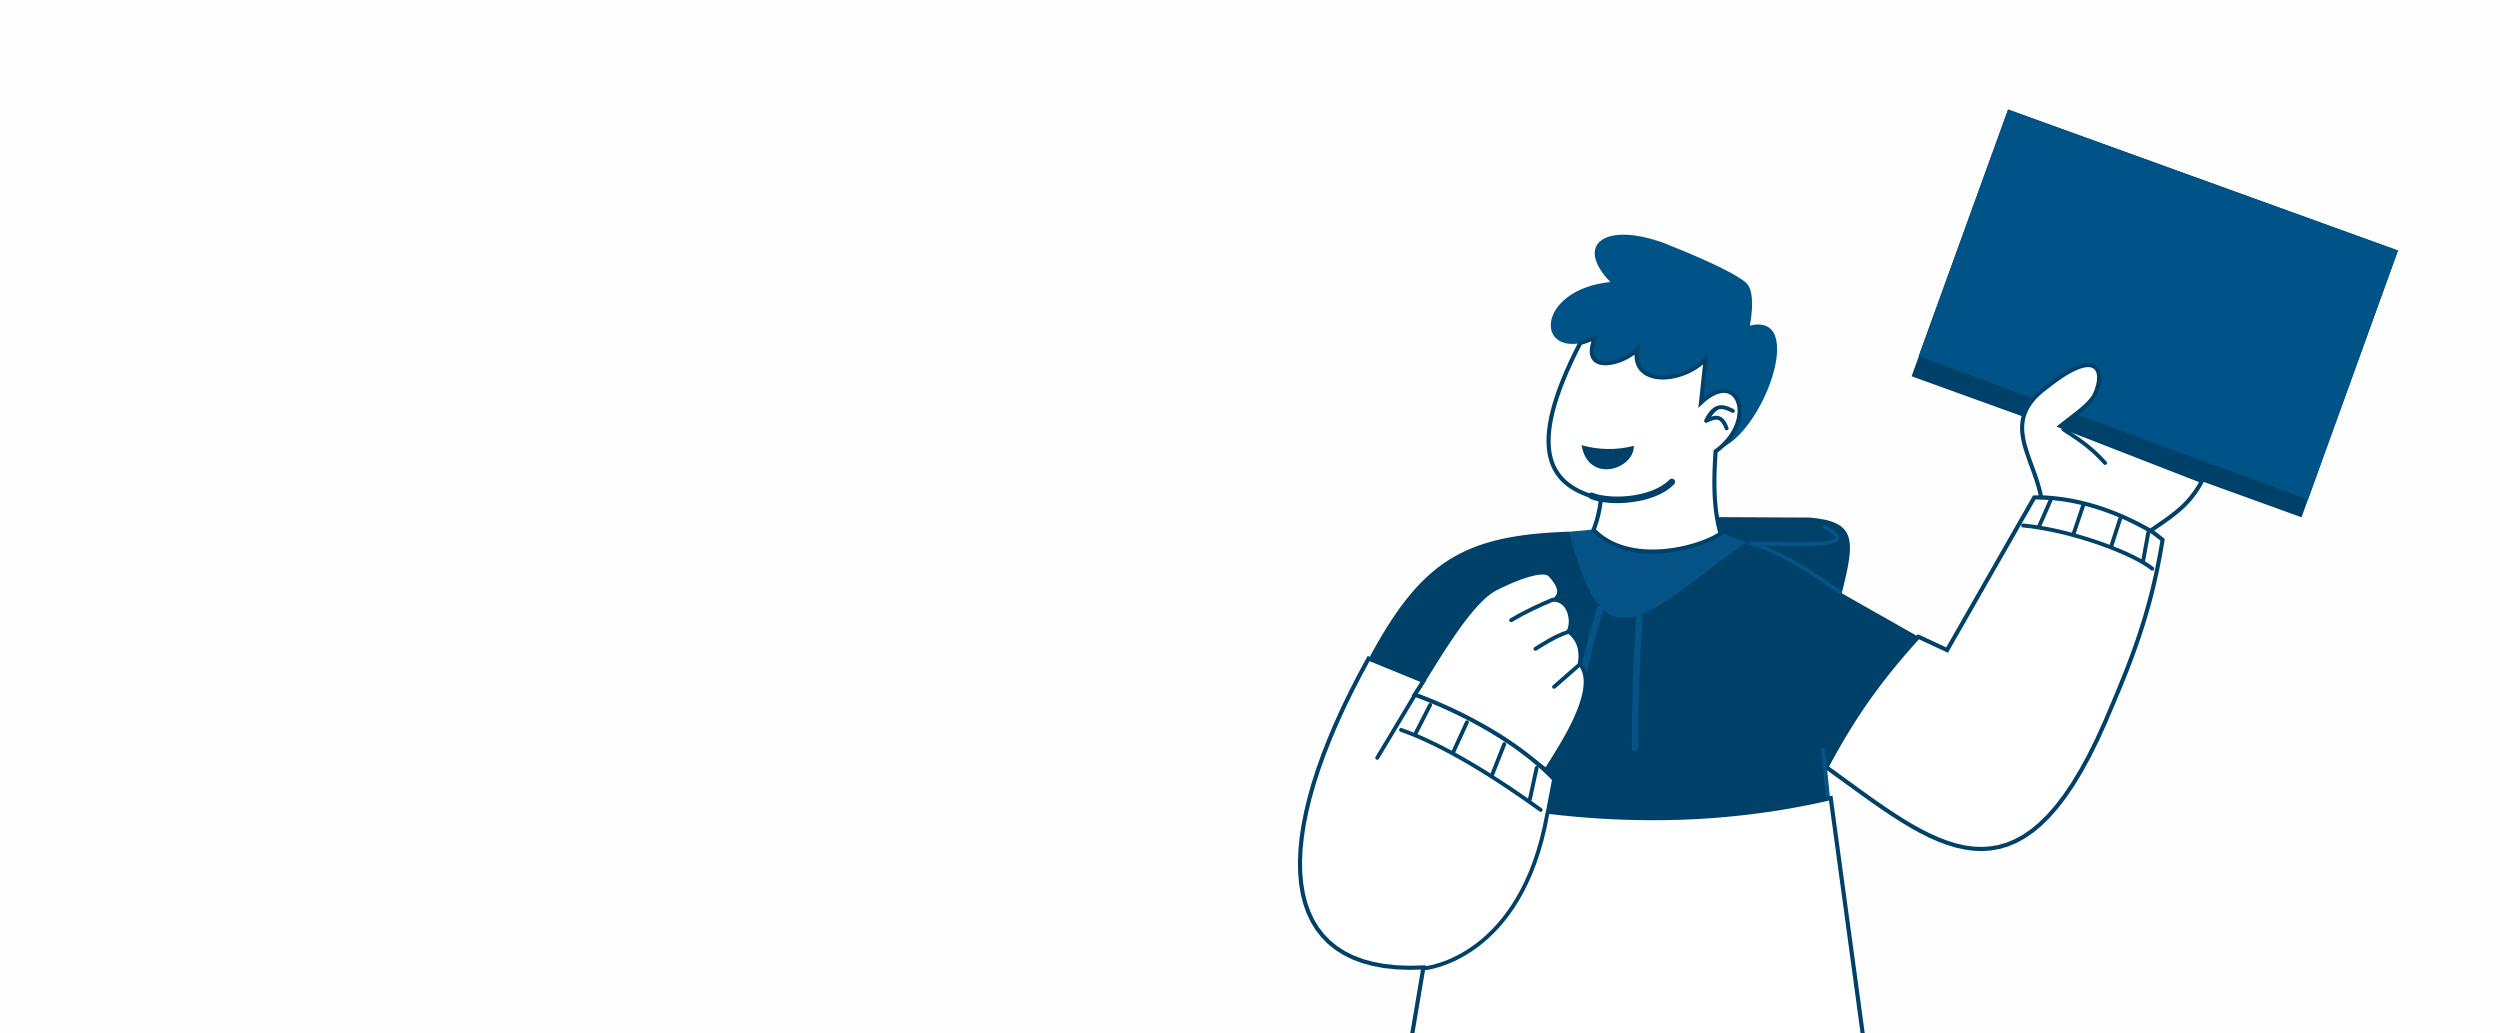 <?xml version="1.0" encoding="UTF-8"?> <svg xmlns="http://www.w3.org/2000/svg" xmlns:xlink="http://www.w3.org/1999/xlink" xmlns:xodm="http://www.corel.com/coreldraw/odm/2003" xml:space="preserve" width="51.223mm" height="21.167mm" version="1.1" style="shape-rendering:geometricPrecision; text-rendering:geometricPrecision; image-rendering:optimizeQuality; fill-rule:evenodd; clip-rule:evenodd" viewBox="0 0 5122.32 2116.66" data-guides="{&quot;vertical&quot;:[],&quot;horizontal&quot;:[]}"> <defs> <style type="text/css"> .fil8 {fill:none} .fil0 {fill:#FEFEFE} .fil5 {fill:#065387} .fil7 {fill:#004169} .fil6 {fill:white} .fil3 {fill:#065387;fill-rule:nonzero} .fil1 {fill:#004169;fill-rule:nonzero} .fil4 {fill:#005387;fill-rule:nonzero} .fil2 {fill:white;fill-rule:nonzero} </style> <clipPath id="id0"> <path d="M-0.01 -0.01l5122.34 0 0 2116.68 -5122.34 0 0 -2116.68z"></path> </clipPath> </defs> <g id="Слой_x0020_1">  <polygon class="fil0" points="-0.01,-0.01 5122.33,-0.01 5122.33,2116.67 -0.01,2116.67 "></polygon> <g style="clip-path:url(#id0)"> <g id="_2114212368000"> <g> <path id="_1" class="fil1" d="M3214.25 1089.33c-218.06,7.43 -303.36,61.17 -411.46,263.47l129.93 50.53 239.27 258.81c180.24,28.2 359.63,39.14 577.93,-10.08l-8.72 -75.48c45.32,-93.64 118.94,-189.66 194.9,-268.89l-162.42 -92.04c26.99,-108.37 31.52,-146.78 -64.97,-155.2l-196.39 -0.99c-96.41,45.28 -194.88,65.95 -298.07,29.87z"></path> <g> <path class="fil2" d="M3930.71 1304.62c-89.04,97.78 -139.93,176.21 -188.7,267.29 219.52,157.85 392.88,318.25 571.52,-93.22 45.5,-107.23 91.75,-212.45 117.4,-372.62 -68.62,-57.42 -153.45,-90.54 -262.87,-86.77l-178.65 312.64 -58.7 -27.32z"></path> <path id="_1_0" class="fil1" d="M3744.48 1568.47l-4.94 6.88 -1.26 -5.44 4.59 -8.52 4.61 -8.46 4.63 -8.39 4.67 -8.33 4.7 -8.29 4.76 -8.25 4.81 -8.2 4.87 -8.18 4.93 -8.15 5 -8.13 5.09 -8.1 5.17 -8.11 5.26 -8.1 5.37 -8.1 5.46 -8.11 5.58 -8.12 5.69 -8.15 5.82 -8.17 5.96 -8.2 6.09 -8.23 6.24 -8.28 6.38 -8.33 6.54 -8.39 6.72 -8.44 6.88 -8.51 7.05 -8.58 7.24 -8.66 7.43 -8.75 7.63 -8.82 7.83 -8.93 8.04 -9.03 8.26 -9.13 6.26 5.7 -8.22 9.09 -8 8.97 -7.79 8.89 -7.57 8.78 -7.39 8.69 -7.2 8.6 -7.01 8.54 -6.84 8.45 -6.66 8.38 -6.5 8.33 -6.34 8.27 -6.2 8.22 -6.03 8.17 -5.92 8.14 -5.78 8.11 -5.65 8.09 -5.54 8.06 -5.42 8.05 -5.33 8.04 -5.22 8.04 -5.13 8.05 -5.05 8.06 -4.98 8.07 -4.89 8.09 -4.83 8.12 -4.79 8.16 -4.72 8.19 -4.68 8.25 -4.65 8.29 -4.61 8.35 -4.59 8.42 -4.57 8.48 -1.26 -5.44zm-4.94 6.88l-3.01 -2.17 1.75 -3.27 1.26 5.44zm570.09 -98.31l7.8 3.3 -0.02 0.04 -16.78 37.04 -16.79 33.82 -16.79 30.68 -16.8 27.68 -16.84 24.75 -16.88 21.95 -16.93 19.25 -17.02 16.64 -17.12 14.13 -17.22 11.72 -17.33 9.41 -17.44 7.18 -17.55 5.04 -17.64 3.01 -17.74 1.07 -17.82 -0.73 -17.89 -2.45 -17.98 -4.03 -18.08 -5.49 -18.17 -6.85 -18.29 -8.11 -18.42 -9.23 -18.58 -10.27 -18.73 -11.18 -18.91 -12.01 -19.09 -12.72 -19.28 -13.31 -19.49 -13.83 -19.71 -14.21 -19.95 -14.51 -20.18 -14.69 -20.43 -14.78 4.94 -6.88 20.47 14.8 20.18 14.71 19.93 14.49 19.67 14.19 19.43 13.77 19.18 13.25 18.95 12.62 18.73 11.89 18.51 11.06 18.3 10.11 18.1 9.07 17.89 7.93 17.69 6.67 17.5 5.33 17.32 3.87 17.15 2.35 16.98 0.71 16.84 -1.03 16.74 -2.85 16.63 -4.78 16.6 -6.82 16.55 -8.99 16.54 -11.26 16.54 -13.67 16.54 -16.16 16.55 -18.81 16.56 -21.53 16.58 -24.37 16.58 -27.32 16.61 -30.38 16.65 -33.52 16.68 -36.8 -0.02 0.04zm7.8 3.3l-0.02 0.04 0.13 -0.31 -0.11 0.27zm110.78 -371.02l5.44 -6.5 1.46 3.92 -2.47 14.91 -2.59 14.58 -2.7 14.3 -2.81 14 -2.92 13.71 -3.02 13.46 -3.12 13.19 -3.22 12.93 -3.3 12.71 -3.38 12.47 -3.47 12.25 -3.54 12.05 -3.63 11.85 -3.69 11.66 -3.75 11.48 -3.82 11.31 -3.88 11.17 -3.93 11 -3.98 10.88 -4.02 10.75 -4.07 10.64 -4.11 10.52 -4.14 10.43 -4.17 10.35 -4.19 10.28 -4.22 10.21 -4.23 10.16 -4.25 10.11 -4.26 10.09 -4.27 10.05 -4.26 10.05 -4.27 10.05 -7.8 -3.3 4.27 -10.05 4.26 -10.05 4.27 -10.05 4.26 -10.07 4.23 -10.09 4.23 -10.14 4.2 -10.19 4.19 -10.24 4.15 -10.31 4.12 -10.39 4.09 -10.48 4.05 -10.58 4 -10.69 3.96 -10.82 3.91 -10.94 3.84 -11.09 3.8 -11.25 3.73 -11.4 3.67 -11.58 3.59 -11.77 3.52 -11.95 3.45 -12.17 3.36 -12.39 3.28 -12.61 3.18 -12.85 3.1 -13.09 3 -13.36 2.9 -13.63 2.79 -13.9 2.68 -14.2 2.59 -14.5 2.45 -14.81 1.46 3.92zm5.44 -6.5l1.84 1.54 -0.38 2.38 -1.46 -3.92zm-261.91 -81.42l-7.36 -4.2 3.53 -2.13 10.28 -0.25 10.13 -0.03 9.99 0.18 9.87 0.39 9.71 0.61 9.58 0.8 9.45 1.01 9.33 1.22 9.17 1.41 9.06 1.62 8.93 1.81 8.81 2 8.67 2.2 8.55 2.37 8.43 2.57 8.31 2.76 8.18 2.93 8.07 3.11 7.95 3.29 7.83 3.47 7.72 3.63 7.6 3.81 7.5 3.97 7.37 4.14 7.28 4.3 7.17 4.46 7.06 4.61 6.94 4.77 6.86 4.93 6.74 5.07 6.65 5.23 6.55 5.36 -5.44 6.5 -6.41 -5.26 -6.51 -5.11 -6.6 -4.97 -6.7 -4.81 -6.8 -4.67 -6.9 -4.51 -7.01 -4.36 -7.1 -4.2 -7.21 -4.04 -7.32 -3.89 -7.42 -3.71 -7.54 -3.55 -7.65 -3.39 -7.75 -3.21 -7.89 -3.03 -7.98 -2.87 -8.11 -2.68 -8.23 -2.51 -8.37 -2.33 -8.47 -2.14 -8.61 -1.96 -8.73 -1.77 -8.86 -1.58 -8.99 -1.39 -9.13 -1.18 -9.25 -0.99 -9.4 -0.8 -9.53 -0.59 -9.67 -0.39 -9.81 -0.18 -9.95 0.03 -10.1 0.25 3.53 -2.13zm-7.36 -4.2l1.17 -2.05 2.36 -0.08 -3.53 2.13zm-178.65 312.64l178.65 -312.64 7.36 4.2 -178.65 312.64 -5.47 1.74 -1.89 -5.94zm7.36 4.2l-1.93 3.39 -3.54 -1.65 5.47 -1.74zm-60.59 -33.26l58.7 27.32 -3.58 7.68 -58.7 -27.32 -1.34 -6.69 4.92 -0.99zm-4.92 0.99l2.1 -2.3 2.82 1.31 -4.92 0.99z"></path> </g> <path class="fil3" d="M3270.95 1084.38l-56.15 5.11c72.28,279.14 143.67,181.72 362.4,21.69l-51.04 -19.14c-71.19,23.23 -137.99,54.6 -255.21,-7.66z"></path> <polygon class="fil1" points="4114.42,224.37 4913.31,513.28 4715.63,1059.89 3916.74,770.98 "></polygon> <path class="fil4" d="M3299.5 577.78c-157.31,16.32 -155.82,165.49 -34.46,117.4 -28.23,71.03 57.38,57.93 82.95,34.45 -5.57,67.47 79.87,64.84 140.36,24.25l-6.38 74.01c74.23,-49.4 88.06,14.79 39.56,91.88 89.93,-30.01 181.72,-281 63.8,-252.66 7.59,-41.08 6.4,-76.17 -8.54,-88.54 -29.81,-24.67 -120.69,-62.11 -168.83,-81.18 -122.45,-43.83 -181.72,5.15 -108.46,80.39z"></path> <path class="fil5" d="M3738.05 1075.23c-1.85,-0.01 -3.48,1.25 -3.92,3.05 -0.45,1.81 0.4,3.68 2.05,4.53 10.25,5.51 17.05,10.19 20.66,13.71 1.81,1.77 2.79,3.23 3.15,4.12 0.36,0.9 0.28,1.04 0.14,1.37 -0.29,0.66 -2.72,2.69 -7.8,4.17 -5.09,1.48 -12.34,2.61 -21.06,3.37 -34.88,3.05 -93.13,0.51 -142.45,0.17 -2.03,0 -3.75,1.5 -4,3.52 -0.25,2.01 1.04,3.89 3,4.39 52.34,12.93 125.71,60.41 179.84,98.91 1.16,0.87 2.71,1.05 4.05,0.45 1.33,-0.6 2.23,-1.87 2.36,-3.33 0.12,-1.45 -0.55,-2.85 -1.76,-3.67 -47.3,-33.64 -108.2,-72.92 -159.64,-91.86 43.15,0.72 88.91,2.08 119.31,-0.58 9,-0.79 16.62,-1.92 22.59,-3.65 5.97,-1.75 10.79,-3.9 12.89,-8.62 1.05,-2.36 0.96,-5.2 -0.01,-7.63 -0.98,-2.43 -2.68,-4.62 -5,-6.88 -4.62,-4.51 -11.88,-9.34 -22.48,-15.03 -0.58,-0.32 -1.24,-0.5 -1.92,-0.51zm-459.32 165.71c-2.93,0 -5.52,1.89 -6.39,4.69 -27.06,82.46 -46.17,192.35 -46.17,192.35 -0.52,2.4 0.32,4.89 2.18,6.49 1.86,1.6 4.45,2.05 6.74,1.18 2.29,-0.88 3.93,-2.93 4.25,-5.37 0,0 19.18,-109.59 45.72,-190.47 0.7,-2.04 0.38,-4.3 -0.88,-6.06 -1.26,-1.77 -3.29,-2.81 -5.45,-2.81zm80.06 15.32c-3.43,0.15 -6.19,2.88 -6.38,6.3 -6.86,97.7 -8.87,185.67 -8.95,269.72 0,2.39 1.27,4.6 3.34,5.8 2.07,1.2 4.62,1.2 6.69,0.01 2.08,-1.2 3.35,-3.41 3.36,-5.79 0.07,-83.85 2.07,-171.49 8.91,-268.8 0.16,-1.92 -0.52,-3.81 -1.85,-5.2 -1.33,-1.38 -3.19,-2.13 -5.12,-2.04zm376.67 275.78c-1.13,0.02 -2.21,0.51 -2.96,1.36 -0.75,0.85 -1.1,1.98 -0.97,3.11l10.2 100.82c0.25,2.19 2.21,3.78 4.41,3.56 2.19,-0.23 3.79,-2.17 3.59,-4.37l-10.21 -100.82c-0.18,-2.1 -1.95,-3.69 -4.06,-3.66z"></path> <polygon class="fil4" points="4114.42,224.37 4913.31,513.28 4728.88,1023.63 3930.99,730.04 "></polygon> <g> <path class="fil6" d="M3267.59 692.63l-29.87 10.37c-114.05,220.96 -63.49,294.13 42.63,318.85 -2.68,23.7 -7.82,44.93 -15.31,63.81 73.01,75.82 215.99,38 260.32,7.66 -15.14,-53.22 -14.09,-110.48 -10.21,-168.45 87.01,-62.55 47.04,-172.96 -29.88,-99.97l9.46 -88.89c-50.1,51.13 -153.35,54.71 -140.36,-20.42 -25.41,29.66 -117.35,54.39 -86.78,-22.96zm1011.36 55.33c-16.74,-0.23 -44.16,11.95 -85.9,45.41 -95.39,70.03 -27.6,138.17 -10.83,225.58 77.08,3.01 151.52,27.07 223.78,68.57 45.74,-31.4 79.61,-52.37 105.57,-101.96l-289.64 -112.79c25.39,-20.45 56.51,-40.91 68.58,-61.36 14.59,-28.21 16.35,-63.06 -11.56,-63.45zm-1118.31 425.02c-26.27,-0.23 -72.76,20.68 -95.94,32.63 -58.76,28.99 -137.09,175.87 -167.17,218.21 99.83,37.96 187.65,92.72 270.53,154.4 27.42,-44.82 112.42,-168.02 68.91,-218.2 4.69,-29.58 -2.49,-50.66 -22.97,-66.36 10.28,-19.02 3.64,-61.73 -28.14,-64.99 8.04,-7.95 18.57,-19.33 -8.87,-49.86 -3.23,-4.04 -8.99,-5.77 -16.35,-5.83z"></path> <path id="_1_1" class="fil1" d="M3236.33 699l29.87 -10.37 2.78 8 -29.87 10.37 -5.15 -5.94 2.37 -2.06zm-2.37 2.06l0.78 -1.51 1.59 -0.55 -2.37 2.06zm50.6 321.27l-8.42 -0.96 3.25 4.6 -9.93 -2.49 -9.61 -2.82 -9.25 -3.14 -8.89 -3.51 -8.49 -3.88 -8.08 -4.27 -7.65 -4.7 -7.2 -5.14 -6.71 -5.59 -6.2 -6.08 -5.67 -6.58 -5.1 -7.09 -4.51 -7.61 -3.9 -8.14 -3.26 -8.7 -2.59 -9.24 -1.92 -9.8 -1.23 -10.38 -0.52 -10.97 0.2 -11.57 0.94 -12.2 1.7 -12.85 2.46 -13.51 3.25 -14.18 4.07 -14.89 4.89 -15.62 5.74 -16.35 6.59 -17.12 7.48 -17.9 8.4 -18.71 9.31 -19.51 10.25 -20.37 7.52 3.88 -10.17 20.21 -9.23 19.35 -8.3 18.51 -7.4 17.7 -6.51 16.88 -5.64 16.11 -4.81 15.32 -3.97 14.57 -3.17 13.84 -2.4 13.11 -1.64 12.41 -0.9 11.72 -0.2 11.05 0.5 10.39 1.15 9.78 1.8 9.14 2.41 8.58 3 8 3.58 7.46 4.13 6.97 4.66 6.49 5.19 6.02 5.7 5.6 6.21 5.17 6.7 4.78 7.17 4.4 7.62 4.03 8.07 3.68 8.49 3.35 8.89 3.02 9.27 2.72 9.63 2.43 3.25 4.6zm-3.25 -4.6l3.67 0.86 -0.42 3.74 -3.25 -4.6zm-13.22 64.99l-6.1 5.88 -0.89 -4.5 0.69 -1.75 0.66 -1.74 0.65 -1.77 0.65 -1.79 0.62 -1.78 0.61 -1.82 0.61 -1.84 0.59 -1.82 0.57 -1.85 0.56 -1.87 0.55 -1.88 0.53 -1.9 0.52 -1.9 0.5 -1.92 0.49 -1.95 0.48 -1.95 0.46 -1.97 0.46 -1.97 0.43 -2 0.42 -2.01 0.42 -2.02 0.39 -2.04 0.38 -2.06 0.37 -2.06 0.35 -2.08 0.34 -2.1 0.32 -2.11 0.32 -2.13 0.29 -2.14 0.29 -2.16 0.27 -2.17 0.25 -2.18 8.42 0.96 -0.27 2.24 -0.27 2.23 -0.29 2.22 -0.31 2.2 -0.32 2.19 -0.34 2.17 -0.34 2.16 -0.37 2.14 -0.37 2.14 -0.4 2.12 -0.41 2.1 -0.42 2.1 -0.44 2.07 -0.45 2.06 -0.46 2.05 -0.48 2.03 -0.5 2.03 -0.51 1.99 -0.52 2 -0.54 1.98 -0.55 1.96 -0.57 1.96 -0.58 1.93 -0.59 1.93 -0.61 1.92 -0.63 1.88 -0.63 1.88 -0.66 1.88 -0.67 1.85 -0.67 1.83 -0.7 1.84 -0.71 1.81 -0.89 -4.5zm-6.1 5.88l-1.89 -1.97 1 -2.53 0.89 4.5zm259.3 5.88l8.14 -2.32 -1.68 4.65 -4.63 2.99 -5.15 2.98 -5.65 2.96 -6.12 2.92 -6.57 2.88 -6.99 2.8 -7.37 2.7 -7.73 2.59 -8.07 2.44 -8.36 2.29 -8.64 2.11 -8.88 1.9 -9.09 1.69 -9.27 1.42 -9.42 1.17 -9.53 0.87 -9.64 0.56 -9.7 0.21 -9.73 -0.14 -9.73 -0.53 -9.69 -0.93 -9.64 -1.37 -9.55 -1.82 -9.44 -2.3 -9.27 -2.81 -9.09 -3.34 -8.88 -3.89 -8.62 -4.47 -8.35 -5.06 -8.02 -5.7 -7.67 -6.33 -7.27 -7 6.1 -5.88 6.81 6.56 7.19 5.93 7.52 5.34 7.83 4.76 8.12 4.21 8.4 3.67 8.61 3.16 8.83 2.67 9 2.2 9.13 1.74 9.26 1.31 9.33 0.91 9.39 0.51 9.39 0.14 9.4 -0.21 9.34 -0.54 9.27 -0.85 9.16 -1.13 9.01 -1.4 8.85 -1.63 8.64 -1.86 8.42 -2.05 8.14 -2.23 7.83 -2.38 7.51 -2.51 7.15 -2.62 6.75 -2.7 6.31 -2.76 5.86 -2.8 5.35 -2.8 4.83 -2.8 4.25 -2.73 -1.68 4.65zm8.14 -2.32l0.83 2.93 -2.51 1.72 1.68 -4.65zm-16.75 -170.73l4.94 6.88 1.76 -3.16 -0.36 5.42 -0.33 5.41 -0.32 5.41 -0.29 5.39 -0.26 5.4 -0.24 5.37 -0.2 5.38 -0.17 5.35 -0.13 5.35 -0.1 5.34 -0.06 5.32 -0.01 5.31 0.04 5.3 0.08 5.28 0.14 5.27 0.18 5.26 0.25 5.23 0.3 5.22 0.35 5.21 0.42 5.18 0.48 5.17 0.56 5.14 0.62 5.13 0.69 5.11 0.77 5.09 0.84 5.06 0.93 5.04 1.01 5.02 1.08 5 1.17 4.97 1.26 4.96 1.35 4.92 -8.14 2.32 -1.39 -5.08 -1.3 -5.1 -1.21 -5.11 -1.12 -5.14 -1.03 -5.16 -0.95 -5.18 -0.86 -5.2 -0.79 -5.21 -0.71 -5.23 -0.64 -5.25 -0.56 -5.26 -0.5 -5.27 -0.42 -5.3 -0.37 -5.29 -0.3 -5.32 -0.25 -5.33 -0.18 -5.34 -0.14 -5.35 -0.08 -5.36 -0.04 -5.38 0.01 -5.39 0.06 -5.38 0.1 -5.4 0.13 -5.41 0.17 -5.41 0.2 -5.42 0.24 -5.43 0.26 -5.42 0.29 -5.45 0.32 -5.43 0.33 -5.45 0.36 -5.44 1.76 -3.16zm-1.76 3.16l0.13 -1.99 1.63 -1.17 -1.76 3.16zm-29.86 -100.14l8.42 0.9 -7.13 -3.52 7.32 -6.5 7.12 -5.47 6.92 -4.49 6.71 -3.54 6.5 -2.6 6.27 -1.72 6.02 -0.82 5.75 0.02 5.43 0.86 5.07 1.67 4.64 2.43 4.16 3.1 3.66 3.73 3.13 4.29 2.6 4.75 2.05 5.19 1.52 5.55 0.97 5.9 0.4 6.19 -0.15 6.43 -0.73 6.63 -1.32 6.81 -1.93 6.93 -2.53 7.02 -3.18 7.06 -3.81 7.06 -4.47 7.03 -5.16 6.93 -5.85 6.81 -6.55 6.64 -7.28 6.42 -8.01 6.17 -4.94 -6.88 7.57 -5.83 6.84 -6.04 6.15 -6.22 5.45 -6.37 4.8 -6.45 4.15 -6.51 3.53 -6.52 2.92 -6.48 2.31 -6.42 1.75 -6.29 1.18 -6.15 0.65 -5.93 0.15 -5.69 -0.36 -5.39 -0.83 -5.06 -1.28 -4.69 -1.69 -4.27 -2.08 -3.81 -2.43 -3.33 -2.78 -2.83 -3.1 -2.32 -3.42 -1.79 -3.75 -1.23 -4.11 -0.66 -4.51 -0.02 -4.88 0.68 -5.27 1.44 -5.64 2.26 -5.99 3.16 -6.32 4.09 -6.62 5.09 -6.88 6.12 -7.13 -3.52zm7.13 3.52l-8.35 7.92 1.22 -11.44 7.13 3.52zm10.75 -91.51l-9.46 88.89 -8.42 -0.9 9.46 -88.89 1.19 -2.51 7.23 3.41zm-7.23 -3.41l8.52 -8.69 -1.29 12.1 -7.23 -3.41zm-134.12 -14.7l-6.44 -5.52 7.39 3.48 -0.83 6.45 -0.22 5.95 0.36 5.46 0.89 4.98 1.38 4.53 1.84 4.1 2.26 3.7 2.69 3.33 3.07 2.97 3.46 2.63 3.84 2.27 4.18 1.95 4.51 1.59 4.81 1.25 5.09 0.91 5.31 0.55 5.53 0.2 5.69 -0.16 5.84 -0.49 5.94 -0.83 6 -1.16 6.05 -1.51 6.06 -1.83 6.03 -2.15 5.97 -2.46 5.87 -2.77 5.75 -3.07 5.59 -3.38 5.41 -3.65 5.18 -3.94 4.95 -4.21 4.67 -4.47 6.04 5.92 -5.03 4.83 -5.31 4.53 -5.56 4.22 -5.79 3.91 -5.97 3.6 -6.13 3.27 -6.25 2.95 -6.35 2.62 -6.43 2.29 -6.44 1.95 -6.47 1.61 -6.44 1.26 -6.4 0.89 -6.3 0.53 -6.21 0.16 -6.07 -0.22 -5.91 -0.61 -5.71 -1.01 -5.49 -1.43 -5.23 -1.85 -4.94 -2.29 -4.6 -2.75 -4.24 -3.21 -3.83 -3.69 -3.35 -4.17 -2.84 -4.64 -2.28 -5.08 -1.68 -5.51 -1.07 -5.96 -0.4 -6.36 0.24 -6.77 0.93 -7.17 7.39 3.48zm-6.44 -5.52l10.01 -11.69 -2.62 15.17 -7.39 -3.48zm-82.17 -16.2l-2.78 -8 5.33 5.56 -2.42 6.71 -1.75 6.08 -1.11 5.45 -0.52 4.85 0.01 4.23 0.48 3.65 0.89 3.11 1.24 2.63 1.55 2.2 1.88 1.86 2.21 1.57 2.55 1.27 2.91 0.99 3.22 0.7 3.52 0.41 3.76 0.11 3.96 -0.19 4.15 -0.46 4.25 -0.73 4.34 -0.99 4.39 -1.21 4.38 -1.43 4.35 -1.65 4.28 -1.82 4.17 -1.98 4.03 -2.14 3.83 -2.25 3.61 -2.36 3.35 -2.44 3.05 -2.49 2.72 -2.52 2.34 -2.52 6.44 5.52 -2.8 3 -3.14 2.92 -3.45 2.81 -3.71 2.7 -3.95 2.58 -4.17 2.45 -4.35 2.3 -4.49 2.14 -4.6 1.96 -4.69 1.77 -4.76 1.55 -4.75 1.33 -4.76 1.07 -4.73 0.81 -4.65 0.52 -4.56 0.21 -4.44 -0.13 -4.3 -0.49 -4.1 -0.9 -3.91 -1.33 -3.65 -1.83 -3.31 -2.35 -2.9 -2.88 -2.41 -3.42 -1.84 -3.91 -1.25 -4.37 -0.64 -4.81 -0.01 -5.25 0.62 -5.69 1.25 -6.17 1.91 -6.66 2.6 -7.21 5.33 5.56zm-2.78 -8l8.72 -3.03 -3.39 8.59 -5.33 -5.56zm929.36 108.15l-5.02 -6.82 -0.14 0.11 3.9 -3.1 3.82 -2.98 3.74 -2.86 3.66 -2.74 3.58 -2.61 3.49 -2.51 3.43 -2.39 3.35 -2.27 3.26 -2.16 3.2 -2.07 3.12 -1.94 3.04 -1.84 2.97 -1.74 2.91 -1.64 2.82 -1.53 2.77 -1.44 2.68 -1.33 2.63 -1.24 2.56 -1.14 2.48 -1.06 2.43 -0.96 2.37 -0.86 2.29 -0.78 2.24 -0.69 2.18 -0.61 2.12 -0.51 2.07 -0.44 2.01 -0.35 1.95 -0.26 1.91 -0.18 1.84 -0.09 1.79 -0.02 -0.12 8.46 -1.41 0.02 -1.48 0.07 -1.55 0.16 -1.65 0.22 -1.69 0.29 -1.79 0.38 -1.86 0.45 -1.92 0.53 -2.02 0.63 -2.09 0.7 -2.17 0.8 -2.23 0.88 -2.32 0.98 -2.4 1.08 -2.47 1.16 -2.54 1.27 -2.63 1.36 -2.7 1.47 -2.79 1.56 -2.85 1.68 -2.94 1.78 -3.02 1.88 -3.1 1.99 -3.18 2.12 -3.27 2.21 -3.33 2.33 -3.43 2.45 -3.5 2.57 -3.6 2.68 -3.66 2.8 -3.76 2.94 -3.84 3.04 -0.14 0.11zm0.14 -0.11l-0.11 0.09 -0.03 0.02 0.14 -0.11zm-13.31 218.05l-0.34 8.46 -3.99 -3.43 -1.69 -8 -1.94 -7.9 -2.17 -7.81 -2.34 -7.74 -2.5 -7.65 -2.6 -7.58 -2.67 -7.51 -2.71 -7.44 -2.69 -7.37 -2.65 -7.32 -2.56 -7.27 -2.43 -7.21 -2.28 -7.18 -2.07 -7.14 -1.81 -7.11 -1.53 -7.08 -1.2 -7.06 -0.83 -7.04 -0.39 -7.04 0.05 -7.02 0.57 -7.01 1.12 -6.99 1.71 -6.99 2.36 -6.95 3.01 -6.92 3.73 -6.89 4.47 -6.84 5.23 -6.81 6.04 -6.77 6.86 -6.75 7.75 -6.71 8.64 -6.69 5.02 6.82 -8.3 6.43 -7.37 6.39 -6.48 6.35 -5.64 6.33 -4.85 6.31 -4.09 6.28 -3.39 6.27 -2.73 6.26 -2.12 6.27 -1.55 6.29 -1.02 6.33 -0.51 6.37 -0.05 6.44 0.37 6.5 0.77 6.58 1.14 6.66 1.45 6.74 1.75 6.83 1.99 6.9 2.22 7 2.39 7.09 2.54 7.17 2.63 7.28 2.69 7.37 2.71 7.48 2.71 7.57 2.64 7.7 2.54 7.79 2.4 7.92 2.23 8.03 2 8.16 1.75 8.28 -3.99 -3.43zm-0.34 8.46l-3.36 -0.13 -0.63 -3.3 3.99 3.43zm221.55 60.85l4.8 6.98 -4.51 0.18 -6.74 -3.81 -6.74 -3.72 -6.76 -3.6 -6.77 -3.51 -6.78 -3.39 -6.8 -3.3 -6.81 -3.18 -6.82 -3.09 -6.83 -2.98 -6.85 -2.86 -6.85 -2.76 -6.87 -2.65 -6.89 -2.54 -6.89 -2.43 -6.91 -2.32 -6.92 -2.21 -6.93 -2.09 -6.95 -1.98 -6.97 -1.87 -6.96 -1.76 -7 -1.64 -7 -1.53 -7.01 -1.41 -7.03 -1.29 -7.04 -1.18 -7.06 -1.06 -7.07 -0.94 -7.09 -0.82 -7.1 -0.7 -7.12 -0.59 -7.13 -0.46 -7.15 -0.34 0.34 -8.46 7.29 0.34 7.27 0.48 7.26 0.59 7.24 0.72 7.23 0.84 7.21 0.96 7.2 1.08 7.18 1.2 7.17 1.31 7.15 1.45 7.14 1.55 7.12 1.68 7.1 1.78 7.09 1.91 7.07 2.02 7.07 2.13 7.04 2.25 7.03 2.36 7.01 2.47 6.99 2.58 6.99 2.69 6.97 2.8 6.95 2.92 6.95 3.02 6.92 3.13 6.91 3.24 6.9 3.34 6.88 3.45 6.87 3.55 6.86 3.66 6.84 3.76 6.82 3.87 -4.51 0.18zm4.8 6.98l-2.2 1.51 -2.31 -1.33 4.51 -0.18zm101.63 -101.5l3.08 -7.9 2.21 5.91 -2.5 4.66 -2.55 4.49 -2.6 4.33 -2.66 4.2 -2.71 4.06 -2.76 3.91 -2.81 3.79 -2.86 3.68 -2.93 3.57 -2.97 3.45 -3.03 3.35 -3.07 3.26 -3.14 3.19 -3.19 3.09 -3.24 3.02 -3.3 2.96 -3.34 2.91 -3.42 2.86 -3.47 2.81 -3.51 2.77 -3.58 2.75 -3.64 2.72 -3.69 2.7 -3.75 2.71 -3.81 2.7 -3.86 2.71 -3.93 2.73 -4.01 2.75 -8.16 5.59 -8.43 5.77 -4.8 -6.98 8.45 -5.77 8.16 -5.59 3.97 -2.73 3.89 -2.71 3.84 -2.69 3.77 -2.66 3.69 -2.67 3.63 -2.66 3.56 -2.68 3.5 -2.67 3.43 -2.71 3.37 -2.73 3.3 -2.76 3.24 -2.81 3.18 -2.86 3.12 -2.92 3.07 -2.97 3 -3.05 2.95 -3.12 2.89 -3.21 2.85 -3.31 2.79 -3.39 2.74 -3.52 2.69 -3.63 2.64 -3.75 2.59 -3.88 2.54 -4.02 2.5 -4.17 2.45 -4.31 2.42 -4.48 2.21 5.91zm3.08 -7.9l4.41 1.72 -2.2 4.19 -2.21 -5.91zm-289.64 -112.79l289.64 112.79 -3.08 7.9 -289.64 -112.79 -1.12 -7.25 4.2 -0.65zm-3.08 7.9l-6.82 -2.66 5.7 -4.59 1.12 7.25zm66.36 -67.26l7.52 3.9 -0.11 0.2 -1.29 2.07 -1.37 2.04 -1.49 2.04 -1.57 2.02 -1.67 2.02 -1.75 1.99 -1.82 1.99 -1.9 1.98 -1.97 1.98 -2.05 1.96 -2.09 1.97 -2.17 1.96 -2.21 1.95 -2.27 1.95 -2.29 1.94 -2.34 1.94 -2.39 1.94 -2.41 1.94 -2.44 1.93 -2.46 1.93 -2.47 1.92 -2.5 1.94 -2.5 1.91 -2.5 1.92 -5.01 3.84 -4.97 3.82 -2.45 1.91 -2.44 1.91 -2.41 1.9 -2.37 1.9 -5.32 -6.6 2.43 -1.94 2.43 -1.92 2.46 -1.93 2.49 -1.93 4.99 -3.84 5.01 -3.84 2.5 -1.92 2.5 -1.91 2.46 -1.9 2.45 -1.92 2.44 -1.91 2.4 -1.89 2.37 -1.9 2.33 -1.9 2.28 -1.9 2.25 -1.9 2.19 -1.87 2.13 -1.89 2.07 -1.88 2.01 -1.87 1.93 -1.86 1.85 -1.86 1.78 -1.86 1.7 -1.85 1.61 -1.83 1.51 -1.82 1.41 -1.82 1.31 -1.8 1.21 -1.78 1.09 -1.77 -0.11 0.2zm7.52 3.9l-0.06 0.11 -0.05 0.09 0.11 -0.2zm-15.38 -61.17l0.12 -8.46 0 0 2.88 0.15 2.72 0.39 2.59 0.6 2.45 0.84 2.26 1.06 2.1 1.27 1.93 1.48 1.73 1.65 1.53 1.81 1.35 1.97 1.15 2.08 0.96 2.2 0.79 2.28 0.63 2.36 0.48 2.44 0.32 2.52 0.19 2.58 0.04 2.63 -0.07 2.68 -0.2 2.72 -0.32 2.75 -0.43 2.8 -0.55 2.84 -0.65 2.83 -0.74 2.85 -0.86 2.87 -0.94 2.87 -1.04 2.86 -1.14 2.84 -1.21 2.83 -1.3 2.81 -1.39 2.77 -7.52 -3.9 1.27 -2.55 1.2 -2.59 1.13 -2.61 1.04 -2.62 0.96 -2.62 0.86 -2.63 0.78 -2.61 0.68 -2.59 0.59 -2.57 0.49 -2.52 0.37 -2.48 0.28 -2.43 0.18 -2.36 0.07 -2.3 -0.04 -2.19 -0.15 -2.12 -0.26 -2 -0.38 -1.9 -0.47 -1.8 -0.57 -1.66 -0.68 -1.52 -0.77 -1.4 -0.87 -1.27 -0.97 -1.15 -1.07 -1.03 -1.17 -0.9 -1.32 -0.79 -1.46 -0.68 -1.61 -0.56 -1.79 -0.42 -2 -0.27 -2.18 -0.13 0 0zm-1212.32 457.22l-3.74 -7.6 -0.07 0.04 2.26 -1.17 2.4 -1.2 2.51 -1.24 2.63 -1.28 2.73 -1.31 2.82 -1.34 2.92 -1.36 3 -1.37 3.07 -1.38 3.14 -1.38 3.2 -1.38 3.25 -1.38 3.28 -1.35 3.32 -1.34 3.36 -1.32 3.37 -1.28 3.38 -1.26 3.4 -1.21 3.37 -1.16 3.38 -1.12 3.36 -1.06 3.33 -0.99 3.29 -0.93 3.27 -0.85 3.2 -0.77 3.17 -0.69 3.1 -0.59 3.03 -0.5 2.96 -0.4 2.89 -0.28 2.81 -0.17 2.72 -0.04 -0.08 8.46 -2.32 0.04 -2.45 0.15 -2.59 0.26 -2.68 0.36 -2.81 0.46 -2.88 0.55 -2.97 0.65 -3.04 0.73 -3.11 0.81 -3.15 0.89 -3.21 0.95 -3.24 1.02 -3.26 1.08 -3.29 1.14 -3.3 1.17 -3.3 1.22 -3.29 1.26 -3.28 1.28 -3.26 1.32 -3.22 1.33 -3.19 1.34 -3.14 1.36 -3.08 1.36 -3.01 1.36 -2.96 1.35 -2.86 1.32 -2.78 1.32 -2.69 1.29 -2.57 1.26 -2.47 1.22 -2.34 1.18 -2.22 1.13 -0.07 0.04zm0.07 -0.04l-0.07 0.04 -0.18 0.09 0.25 -0.13zm-167.6 210.49l-3.02 7.92 -1.94 -6.41 2.91 -4.2 3.19 -4.79 3.47 -5.33 3.71 -5.83 3.96 -6.3 4.17 -6.72 4.4 -7.07 4.59 -7.42 4.77 -7.7 4.96 -7.96 5.1 -8.17 5.26 -8.34 5.4 -8.46 5.52 -8.54 5.63 -8.59 5.73 -8.6 5.81 -8.57 5.89 -8.48 5.96 -8.38 6.01 -8.21 6.04 -8.03 6.08 -7.78 6.09 -7.5 6.09 -7.2 6.1 -6.83 6.08 -6.45 6.06 -5.99 6.03 -5.54 5.99 -5.02 5.96 -4.47 5.92 -3.86 5.87 -3.23 3.74 7.6 -5.25 2.89 -5.42 3.54 -5.56 4.17 -5.67 4.74 -5.77 5.3 -5.84 5.79 -5.9 6.25 -5.94 6.67 -5.97 7.04 -5.99 7.38 -5.98 7.66 -5.96 7.91 -5.95 8.13 -5.88 8.28 -5.85 8.42 -5.77 8.49 -5.69 8.54 -5.59 8.55 -5.5 8.5 -5.36 8.42 -5.24 8.3 -5.1 8.15 -4.94 7.94 -4.77 7.7 -4.59 7.42 -4.4 7.09 -4.19 6.72 -3.98 6.34 -3.75 5.89 -3.51 5.41 -3.27 4.89 -3.01 4.34 -1.94 -6.41zm-3.02 7.92l-5.11 -1.94 3.17 -4.47 1.94 6.41zm268.43 148.23l7.22 4.42 -6.14 1.19 -7.76 -5.75 -7.8 -5.71 -7.83 -5.66 -7.86 -5.62 -7.89 -5.56 -7.93 -5.52 -7.95 -5.46 -8.01 -5.41 -8.04 -5.36 -8.07 -5.3 -8.12 -5.23 -8.17 -5.19 -8.2 -5.11 -8.25 -5.05 -8.29 -4.99 -8.34 -4.91 -8.39 -4.85 -8.45 -4.78 -8.48 -4.71 -8.56 -4.63 -8.59 -4.55 -8.66 -4.47 -8.71 -4.39 -8.77 -4.31 -8.83 -4.23 -8.89 -4.14 -8.95 -4.05 -9.01 -3.97 -9.07 -3.88 -9.14 -3.78 -9.22 -3.68 -9.28 -3.59 3.02 -7.92 9.36 3.63 9.3 3.72 9.24 3.82 9.17 3.9 9.09 4.01 9.03 4.09 8.97 4.18 8.91 4.27 8.85 4.35 8.79 4.43 8.72 4.51 8.67 4.59 8.62 4.67 8.56 4.73 8.51 4.82 8.45 4.89 8.42 4.95 8.35 5.03 8.31 5.09 8.26 5.15 8.21 5.21 8.18 5.27 8.13 5.34 8.08 5.38 8.05 5.45 8.01 5.5 7.97 5.54 7.93 5.6 7.9 5.64 7.87 5.7 7.84 5.73 7.8 5.77 -6.14 1.19zm7.22 4.42l-2.42 3.96 -3.72 -2.77 6.14 -1.19zm61.12 -221.07l8.36 1.32 -0.98 -3.43 4.05 5.36 3.27 5.8 2.49 6.16 1.79 6.49 1.1 6.77 0.48 7.01 -0.1 7.22 -0.63 7.41 -1.12 7.59 -1.58 7.73 -2 7.84 -2.36 7.94 -2.72 8.03 -3.03 8.07 -3.3 8.11 -3.54 8.09 -3.74 8.07 -3.91 8.01 -4.05 7.94 -4.15 7.83 -4.23 7.7 -4.25 7.54 -4.27 7.35 -4.22 7.13 -4.16 6.9 -4.05 6.62 -3.92 6.33 -3.75 5.99 -3.54 5.64 -3.31 5.26 -3.03 4.84 -2.72 4.41 -7.22 -4.42 2.74 -4.45 3.05 -4.88 3.31 -5.26 3.54 -5.64 3.73 -5.97 3.9 -6.29 4.03 -6.58 4.12 -6.84 4.2 -7.07 4.21 -7.27 4.21 -7.46 4.17 -7.6 4.09 -7.71 3.99 -7.82 3.85 -7.87 3.66 -7.91 3.46 -7.91 3.22 -7.89 2.93 -7.83 2.62 -7.75 2.28 -7.64 1.9 -7.48 1.5 -7.31 1.04 -7.09 0.59 -6.85 0.1 -6.58 -0.44 -6.27 -0.96 -5.93 -1.53 -5.57 -2.11 -5.2 -2.71 -4.84 -3.37 -4.46 -0.98 -3.43zm0.98 3.43l-1.29 -1.49 0.31 -1.94 0.98 3.43zm-23.5 -71.14l7.46 4.02 -1.15 -5.37 1.98 1.57 1.9 1.6 1.83 1.65 1.76 1.69 1.67 1.72 1.6 1.76 1.52 1.82 1.44 1.84 1.36 1.89 1.29 1.94 1.19 1.98 1.12 2.02 1.05 2.05 0.95 2.1 0.89 2.15 0.79 2.18 0.72 2.21 0.65 2.28 0.55 2.3 0.48 2.33 0.41 2.38 0.33 2.43 0.24 2.47 0.17 2.5 0.09 2.54 0.02 2.59 -0.06 2.63 -0.12 2.66 -0.21 2.71 -0.27 2.75 -0.35 2.8 -0.42 2.84 -8.36 -1.32 0.38 -2.66 0.33 -2.6 0.25 -2.55 0.19 -2.49 0.12 -2.44 0.06 -2.39 -0.02 -2.33 -0.09 -2.3 -0.15 -2.24 -0.22 -2.19 -0.29 -2.13 -0.35 -2.1 -0.42 -2.05 -0.49 -2 -0.55 -1.96 -0.62 -1.91 -0.69 -1.88 -0.75 -1.83 -0.83 -1.8 -0.89 -1.77 -0.96 -1.74 -1.03 -1.68 -1.09 -1.66 -1.18 -1.63 -1.24 -1.6 -1.32 -1.56 -1.4 -1.54 -1.47 -1.52 -1.54 -1.49 -1.63 -1.45 -1.7 -1.44 -1.78 -1.41 -1.15 -5.37zm1.15 5.37l-2.87 -2.2 1.72 -3.17 1.15 5.37zm-28.54 -71.36l5.96 6.02 -2.55 -7.22 3.26 0.47 3.11 0.72 2.95 0.96 2.82 1.18 2.65 1.4 2.48 1.59 2.33 1.77 2.16 1.93 1.99 2.07 1.84 2.21 1.69 2.32 1.52 2.42 1.38 2.51 1.22 2.59 1.1 2.66 0.94 2.7 0.82 2.73 0.68 2.78 0.54 2.79 0.42 2.8 0.3 2.79 0.17 2.8 0.05 2.76 -0.07 2.74 -0.19 2.69 -0.32 2.63 -0.42 2.57 -0.55 2.52 -0.67 2.43 -0.8 2.33 -0.92 2.23 -1.04 2.12 -7.46 -4.02 0.78 -1.58 0.72 -1.73 0.62 -1.85 0.55 -1.97 0.45 -2.06 0.36 -2.17 0.26 -2.25 0.17 -2.31 0.07 -2.36 -0.05 -2.38 -0.15 -2.42 -0.26 -2.43 -0.36 -2.44 -0.48 -2.41 -0.58 -2.38 -0.7 -2.35 -0.8 -2.3 -0.92 -2.24 -1.02 -2.15 -1.14 -2.07 -1.24 -1.98 -1.35 -1.86 -1.46 -1.75 -1.57 -1.63 -1.68 -1.51 -1.77 -1.35 -1.9 -1.21 -2.01 -1.06 -2.14 -0.9 -2.27 -0.74 -2.41 -0.56 -2.56 -0.37 -2.55 -7.22zm2.55 7.22l-8.93 -0.92 6.38 -6.3 2.55 7.22zm-11.75 -51.43l6.62 -5.28 -0.16 -0.19 2.53 2.89 2.32 2.77 2.12 2.69 1.91 2.6 1.74 2.51 1.54 2.42 1.37 2.34 1.2 2.27 1.03 2.19 0.88 2.13 0.73 2.06 0.57 2.01 0.43 1.96 0.29 1.89 0.15 1.83 0.01 1.79 -0.11 1.71 -0.23 1.64 -0.33 1.58 -0.45 1.52 -0.53 1.44 -0.61 1.36 -0.67 1.29 -0.73 1.21 -0.76 1.15 -0.81 1.08 -0.81 1.03 -0.84 0.97 -0.82 0.9 -0.83 0.88 -0.82 0.81 -0.77 0.78 -5.96 -6.02 0.75 -0.74 0.72 -0.73 0.69 -0.74 0.7 -0.76 0.66 -0.77 0.63 -0.77 0.57 -0.78 0.54 -0.81 0.49 -0.83 0.45 -0.85 0.39 -0.86 0.33 -0.9 0.27 -0.92 0.21 -0.98 0.15 -1.04 0.07 -1.09 -0.01 -1.15 -0.11 -1.25 -0.19 -1.33 -0.31 -1.4 -0.45 -1.53 -0.55 -1.62 -0.72 -1.71 -0.87 -1.85 -1.02 -1.93 -1.19 -2.04 -1.38 -2.16 -1.56 -2.27 -1.77 -2.38 -1.96 -2.49 -2.18 -2.61 -2.39 -2.73 -0.16 -0.19zm0.16 0.19l-0.07 -0.08 -0.09 -0.11 0.16 0.19zm-13.24 -4.43l0.08 -8.46 -0.01 0 0.75 0.01 0.74 0.02 0.73 0.03 0.72 0.05 0.72 0.05 0.75 0.07 0.69 0.09 0.66 0.09 0.72 0.1 0.67 0.13 0.67 0.12 0.66 0.15 0.65 0.16 0.67 0.18 0.63 0.19 0.65 0.21 0.61 0.22 0.62 0.24 0.61 0.27 0.58 0.26 0.57 0.29 0.6 0.32 0.53 0.32 0.53 0.32 0.61 0.41 0.5 0.39 0.48 0.38 0.49 0.42 0.51 0.47 0.46 0.49 0.41 0.45 0.44 0.52 -6.62 5.28 -0.18 -0.22 -0.25 -0.27 -0.2 -0.21 -0.21 -0.19 -0.25 -0.22 -0.28 -0.22 -0.28 -0.21 -0.21 -0.15 -0.33 -0.2 -0.33 -0.2 -0.3 -0.16 -0.35 -0.17 -0.38 -0.18 -0.35 -0.15 -0.38 -0.14 -0.43 -0.16 -0.39 -0.13 -0.45 -0.13 -0.41 -0.12 -0.47 -0.1 -0.48 -0.11 -0.51 -0.1 -0.51 -0.09 -0.48 -0.08 -0.58 -0.07 -0.55 -0.07 -0.53 -0.05 -0.58 -0.05 -0.58 -0.03 -0.61 -0.03 -0.6 -0.02 -0.63 -0.01 -0.01 0z"></path> </g> <g> <path class="fil2" d="M2916.46 1395.22l-112.3 -45.94c-203.62,367.23 -202.54,649.97 112.3,632.93l-40.84 242.45c184.86,123.04 695.69,171.3 959.6,30.63l-84.21 -620.18c-193.12,44.93 -386.23,51.18 -579.34,28.08l12.76 -66.36c-86.12,-89.92 -219.74,-150.11 -285.84,-173.54l17.87 -28.07z"></path> <path id="_1_2" class="fil1" d="M2805.76 1345.36l112.3 45.94 -3.2 7.84 -112.3 -45.94 -2.1 -5.97 5.3 -1.87zm-5.3 1.87l1.83 -3.29 3.47 1.42 -5.3 1.87zm120.18 635.68l-8.36 -1.4 4.41 4.93 -28.85 0.73 -27.06 -1.01 -25.3 -2.69 -23.53 -4.37 -21.82 -6.01 -20.08 -7.61 -18.39 -9.19 -16.68 -10.71 -15 -12.22 -13.29 -13.66 -11.6 -15.05 -9.94 -16.39 -8.29 -17.67 -6.65 -18.91 -5.05 -20.08 -3.47 -21.23 -1.93 -22.32 -0.41 -23.38 1.09 -24.41 2.56 -25.37 4 -26.33 5.44 -27.24 6.82 -28.11 8.22 -28.94 9.57 -29.74 10.91 -30.5 12.24 -31.22 13.53 -31.91 14.82 -32.54 16.07 -33.16 17.3 -33.73 18.54 -34.24 7.4 4.1 -18.44 34.1 -17.22 33.55 -15.99 32.98 -14.72 32.36 -13.45 31.69 -12.14 31 -10.83 30.24 -9.49 29.48 -8.12 28.64 -6.76 27.79 -5.36 26.86 -3.94 25.93 -2.52 24.93 -1.07 23.91 0.41 22.82 1.87 21.72 3.37 20.55 4.87 19.36 6.37 18.15 7.91 16.87 9.46 15.61 11.02 14.29 12.61 12.96 14.24 11.6 15.9 10.21 17.59 8.79 19.32 7.31 21.08 5.81 22.87 4.25 24.68 2.63 26.5 0.99 28.35 -0.73 4.41 4.93zm-4.41 -4.93l5.29 -0.29 -0.88 5.22 -4.41 -4.93zm-44.79 245.98l40.84 -242.45 8.36 1.4 -40.84 242.45 -6.53 2.83 -1.83 -4.23zm1.83 4.23l-2.29 -1.52 0.46 -2.71 1.83 4.23zm957.75 27.67l8.4 -1.14 -2.21 4.31 -25.66 12.74 -26.99 11.64 -28.21 10.56 -29.33 9.5 -30.35 8.46 -31.26 7.45 -32.06 6.46 -32.77 5.5 -33.37 4.55 -33.87 3.63 -34.26 2.73 -34.55 1.84 -34.72 0.98 -34.81 0.15 -34.79 -0.66 -34.66 -1.46 -34.42 -2.25 -34.1 -2.99 -33.64 -3.72 -33.1 -4.44 -32.46 -5.13 -31.7 -5.79 -30.85 -6.46 -29.88 -7.07 -28.82 -7.7 -27.65 -8.28 -26.39 -8.86 -25.01 -9.41 -23.53 -9.94 -21.96 -10.45 -20.27 -10.97 -18.5 -11.45 4.7 -7.06 18.04 11.17 19.87 10.75 21.58 10.29 23.21 9.8 24.71 9.29 26.11 8.76 27.39 8.22 28.58 7.62 29.66 7.03 30.63 6.4 31.5 5.77 32.26 5.09 32.9 4.42 33.46 3.7 33.9 2.97 34.24 2.23 34.46 1.46 34.59 0.66 34.61 -0.15 34.52 -0.98 34.33 -1.84 34.04 -2.71 33.63 -3.59 33.11 -4.53 32.51 -5.44 31.78 -6.42 30.96 -7.37 30.03 -8.38 28.99 -9.38 27.83 -10.42 26.59 -11.46 25.24 -12.54 -2.21 4.31zm8.4 -1.14l0.4 2.92 -2.61 1.39 2.21 -4.31zm-84.21 -620.18l84.21 620.18 -8.4 1.14 -84.21 -620.18 3.24 -4.69 5.16 3.55zm-5.16 -3.55l4.53 -1.06 0.63 4.61 -5.16 -3.55zm-582.54 31.4l8.32 1.6 -3.66 -5.01 18.06 2.08 18.07 1.91 18.06 1.72 18.07 1.55 18.06 1.37 18.06 1.19 18.06 1.01 18.06 0.83 18.07 0.64 18.05 0.45 18.07 0.27 18.06 0.07 18.05 -0.11 18.06 -0.32 18.06 -0.5 18.06 -0.71 18.06 -0.9 18.05 -1.11 18.06 -1.3 18.05 -1.51 18.07 -1.71 18.05 -1.93 18.06 -2.12 18.05 -2.35 18.06 -2.55 18.05 -2.76 18.06 -2.99 18.06 -3.21 18.06 -3.42 18.05 -3.64 18.06 -3.86 18.05 -4.08 1.92 8.24 -18.15 4.12 -18.16 3.88 -18.15 3.66 -18.16 3.44 -18.14 3.21 -18.16 3.01 -18.15 2.78 -18.16 2.57 -18.15 2.35 -18.16 2.14 -18.15 1.93 -18.15 1.73 -18.15 1.51 -18.16 1.32 -18.15 1.11 -18.14 0.9 -18.16 0.71 -18.14 0.5 -18.16 0.32 -18.15 0.11 -18.14 -0.07 -18.15 -0.27 -18.15 -0.45 -18.15 -0.64 -18.14 -0.83 -18.16 -1.01 -18.14 -1.21 -18.14 -1.37 -18.15 -1.55 -18.14 -1.74 -18.15 -1.91 -18.14 -2.08 -3.66 -5.01zm3.66 5.01l-4.52 -0.54 0.86 -4.47 3.66 5.01zm17.42 -69.77l-12.76 66.36 -8.32 -1.6 12.76 -66.36 7.22 -2.13 1.1 3.73zm-1.1 -3.73l1.51 1.58 -0.41 2.15 -1.1 -3.73zm-292.47 -172.88l7.14 4.54 -2.16 -6.26 6.44 2.31 6.81 2.54 7.16 2.74 7.49 2.97 7.79 3.16 8.09 3.38 8.37 3.59 8.61 3.79 8.83 4 9.04 4.2 9.24 4.41 9.39 4.61 9.54 4.8 9.66 5.01 9.76 5.22 9.84 5.4 9.91 5.6 9.94 5.8 9.96 5.99 9.96 6.18 9.93 6.37 9.9 6.57 9.82 6.76 9.74 6.94 9.63 7.14 9.51 7.32 9.35 7.51 9.18 7.69 8.99 7.88 8.77 8.06 8.55 8.24 8.29 8.42 -6.12 5.86 -8.13 -8.26 -8.39 -8.1 -8.63 -7.92 -8.85 -7.74 -9.04 -7.59 -9.21 -7.39 -9.37 -7.22 -9.51 -7.04 -9.62 -6.86 -9.7 -6.68 -9.78 -6.49 -9.83 -6.31 -9.86 -6.12 -9.86 -5.93 -9.84 -5.74 -9.81 -5.54 -9.76 -5.36 -9.66 -5.16 -9.58 -4.97 -9.46 -4.76 -9.31 -4.57 -9.14 -4.37 -8.96 -4.16 -8.77 -3.96 -8.53 -3.77 -8.29 -3.55 -8.01 -3.34 -7.73 -3.14 -7.41 -2.93 -7.08 -2.72 -6.73 -2.5 -6.34 -2.29 -2.16 -6.26zm2.16 6.26l-5.01 -1.78 2.85 -4.48 2.16 6.26zm22.85 -29.79l-17.87 28.07 -7.14 -4.54 17.87 -28.07 5.17 -1.65 1.97 6.19zm-1.97 -6.19l4.69 1.92 -2.72 4.27 -1.97 -6.19z"></path> </g> <path class="fil7" d="M3526.41 830.17c-1.32,0.03 -2.65,0.14 -4,0.37 -10.8,1.78 -20.98,10.53 -30.4,30.06 -0.73,1.52 -0.44,3.33 0.73,4.54 1.18,1.2 2.98,1.55 4.52,0.87 7.85,-3.52 15.19,-6.75 20.69,-6.07 2.75,0.34 5.2,1.42 7.9,4.25 2.69,2.83 5.5,7.54 8.1,14.82 0.46,1.38 1.63,2.4 3.06,2.68 1.43,0.27 2.9,-0.26 3.83,-1.38 0.93,-1.11 1.19,-2.64 0.67,-4 -2.83,-7.97 -6.05,-13.66 -9.84,-17.65 -3.79,-3.98 -8.27,-6.14 -12.74,-6.69 -4.4,-0.54 -8.65,0.28 -12.74,1.62 6.15,-8.87 12.08,-14.24 17.53,-15.14 7.48,-1.23 15.88,2.51 24.98,7.06 1.29,0.7 2.86,0.65 4.09,-0.15 1.24,-0.79 1.94,-2.19 1.84,-3.66 -0.11,-1.46 -1,-2.75 -2.33,-3.36 -8.04,-4.02 -16.63,-8.34 -25.89,-8.17zm701.24 45.46c-1.79,0 -3.35,1.17 -3.85,2.88 -0.5,1.72 0.19,3.56 1.69,4.52 27.67,18.3 54.3,34.13 84.78,68.33 0.95,1.08 2.41,1.56 3.82,1.26 1.4,-0.29 2.54,-1.3 3,-2.67 0.44,-1.36 0.13,-2.86 -0.82,-3.93 -31.21,-35.03 -58.88,-51.51 -86.35,-69.68 -0.66,-0.47 -1.46,-0.71 -2.27,-0.71zm-987.24 36.48c14.13,80.39 108.43,49.22 107.19,1.28 -35.73,9.39 -71.46,8.58 -107.19,-1.28zm184.77 68.54c-1.73,0.08 -3.36,0.84 -4.56,2.1 -17.71,18.4 -48.99,29.24 -80.07,33.04 -31.08,3.81 -62.1,0.45 -77.1,-6.22 -3.36,-1.42 -7.24,0.12 -8.72,3.45 -1.48,3.33 -0.02,7.24 3.29,8.78 19.33,8.59 51.19,11.31 84.15,7.27 32.95,-4.03 66.86,-14.98 88.08,-37.02 1.94,-1.96 2.48,-4.91 1.36,-7.43 -1.12,-2.53 -3.67,-4.1 -6.43,-3.97zm-243.6 243.9c-0.49,0.02 -0.98,0.13 -1.43,0.33 -27.28,11.5 -55.18,24.02 -85.98,42.35 -1.25,0.73 -2.02,2.07 -2,3.51 0.01,1.45 0.8,2.77 2.07,3.47 1.26,0.7 2.8,0.67 4.03,-0.08 30.36,-18.06 57.84,-30.4 85.01,-41.86 1.79,-0.74 2.8,-2.66 2.39,-4.57 -0.42,-1.9 -2.14,-3.23 -4.08,-3.15l-0.01 0zm30.92 66.35c-0.5,-0.01 -0.99,0.07 -1.45,0.24 -27.36,9.32 -46.97,22.48 -67.17,34.83 -1.23,0.74 -1.96,2.09 -1.93,3.53 0.04,1.43 0.84,2.75 2.11,3.43 1.26,0.69 2.79,0.64 4.02,-0.11 20.38,-12.46 39.28,-25.14 65.55,-34.09 1.86,-0.61 3.01,-2.46 2.73,-4.39 -0.29,-1.93 -1.91,-3.38 -3.86,-3.44zm23.01 67.62c-0.14,-0.01 -0.28,-0.01 -0.42,0 -0.9,0.05 -1.76,0.42 -2.43,1.02l-51.05 44.67c-1.09,0.94 -1.6,2.39 -1.33,3.81 0.28,1.42 1.3,2.58 2.67,3.04 1.37,0.46 2.88,0.15 3.95,-0.81l51.05 -44.66c1.27,-1.07 1.74,-2.81 1.2,-4.37 -0.54,-1.56 -1.98,-2.64 -3.64,-2.71l0 0.01z"></path> <path class="fil7" d="M4201.41 1021.19c-1.62,0 -3.08,0.97 -3.71,2.46l-23.19 52.65c-9.76,-1.51 -19.37,-2.72 -28.71,-3.6 -0.13,-0.01 -0.26,-0.02 -0.39,-0.03 -2.21,-0.08 -4.07,1.64 -4.16,3.84 -0.1,2.21 1.61,4.09 3.82,4.19 47.9,4.49 103.39,18.15 151.94,34.85 48.57,16.7 90.37,36.63 110.29,52.69 1.11,0.97 2.66,1.26 4.04,0.75 1.38,-0.51 2.38,-1.73 2.59,-3.19 0.21,-1.46 -0.4,-2.92 -1.59,-3.8 -4.78,-3.86 -10.63,-7.84 -17.28,-11.88l10.59 -58.28c0.24,-1.2 -0.09,-2.44 -0.89,-3.38 -0.79,-0.92 -1.97,-1.44 -3.19,-1.4 -1.91,0.07 -3.51,1.47 -3.83,3.36l-10.05 55.39c-15.86,-8.9 -35.56,-17.97 -57.6,-26.64l17.68 -54.77c0.42,-1.23 0.22,-2.58 -0.54,-3.64 -0.75,-1.05 -1.97,-1.67 -3.27,-1.67 -1.76,0.01 -3.32,1.16 -3.83,2.84l-17.53 54.34c-7.45,-2.82 -15.1,-5.61 -22.96,-8.32 -15.05,-5.17 -30.75,-10.06 -46.69,-14.48 0.02,-0.05 0.04,-0.1 0.06,-0.15l18.94 -55.93c0.44,-1.22 0.26,-2.58 -0.48,-3.65 -0.74,-1.06 -1.95,-1.7 -3.25,-1.72 -1.76,-0.02 -3.32,1.1 -3.86,2.77l-18.96 55.95c-0.07,0.21 -0.12,0.43 -0.15,0.65 -20.85,-5.56 -41.99,-10.28 -62.55,-13.77l22.36 -50.75c0.57,-1.24 0.46,-2.68 -0.28,-3.84 -0.73,-1.15 -2,-1.84 -3.37,-1.84l0 0zm-1271.24 418.97c-1.47,0.07 -2.78,0.94 -3.43,2.26l-29.94 58.65c-8.35,-3.4 -16.59,-6.53 -24.69,-9.36 -0.5,-0.18 -1.03,-0.27 -1.57,-0.25 -1.93,0.09 -3.54,1.54 -3.8,3.46 -0.26,1.93 0.89,3.76 2.73,4.37 88.55,30.93 195.81,98.9 284.98,163.42 1.8,1.3 4.31,0.9 5.61,-0.9 1.3,-1.79 0.9,-4.31 -0.9,-5.61 -7.06,-5.11 -14.27,-10.24 -21.53,-15.37 0.4,-0.52 0.67,-1.14 0.78,-1.79l14.05 -64.85c0.28,-1.2 -0.01,-2.45 -0.77,-3.42 -0.76,-0.96 -1.93,-1.51 -3.15,-1.51 -1.91,0.01 -3.55,1.36 -3.93,3.23l-13.75 63.57c-22.75,-15.94 -46.34,-31.81 -70.29,-47.08 0.49,-0.44 0.87,-1 1.09,-1.62l24.24 -61.25c0.52,-1.26 0.36,-2.7 -0.42,-3.82 -0.78,-1.12 -2.07,-1.76 -3.43,-1.72 -1.61,0.06 -3.03,1.08 -3.6,2.58l-24.25 61.25c-0.06,0.14 -0.11,0.28 -0.15,0.42 -24.03,-15.17 -48.35,-29.64 -72.45,-42.83l27.66 -60.36c0.59,-1.24 0.5,-2.68 -0.22,-3.84 -0.72,-1.16 -1.98,-1.87 -3.35,-1.89 -1.61,-0.03 -3.08,0.91 -3.73,2.39l-27.43 59.86c-23.88,-12.85 -47.48,-24.38 -70.29,-34l29.65 -58.1c0.68,-1.27 0.62,-2.8 -0.15,-4.02 -0.76,-1.22 -2.13,-1.93 -3.56,-1.87l-0.01 0zm-32.01 753.17c-1.85,0.11 -3.4,1.47 -3.73,3.3 -0.33,1.82 0.64,3.64 2.34,4.39 287.2,131.36 610.33,147.4 921.61,32.61 2.09,-0.77 3.15,-3.08 2.38,-5.16 -0.76,-2.09 -3.08,-3.16 -5.16,-2.39 -309.35,114.09 -630.16,98.16 -915.5,-32.35 -0.48,-0.23 -1,-0.37 -1.54,-0.4 -0.13,0 -0.27,0 -0.4,0z"></path> <path class="fil7" d="M2898.56 1421.03c-1.47,-0.04 -2.85,0.73 -3.59,2l-76.55 127.61c-1.14,1.9 -0.53,4.37 1.38,5.51 1.9,1.14 4.37,0.52 5.51,-1.38l76.56 -127.61c0.76,-1.23 0.8,-2.76 0.12,-4.02 -0.69,-1.27 -1.99,-2.07 -3.43,-2.11zm271.4 243.54c-1.91,0.08 -3.5,1.49 -3.81,3.37 -26.23,146.72 -87.62,224.51 -142.78,265.88 -27.59,20.69 -53.66,32.27 -73.07,38.66 -9.71,3.2 -17.75,5.09 -23.47,6.18 -2.86,0.54 -5.14,0.89 -6.75,1.09 -1.6,0.2 -3.05,0.23 -2.41,0.25 -1.43,-0.04 -2.78,0.7 -3.53,1.92 -0.75,1.22 -0.79,2.75 -0.1,4.01 0.68,1.26 1.99,2.07 3.42,2.11 1.22,0.02 1.85,-0.09 3.63,-0.32 1.79,-0.23 4.22,-0.61 7.24,-1.19 6.04,-1.15 14.42,-3.12 24.48,-6.44 20.13,-6.62 47,-18.55 75.38,-39.84 56.76,-42.57 119.33,-122.53 145.85,-270.91 0.23,-1.2 -0.1,-2.44 -0.89,-3.37 -0.8,-0.93 -1.97,-1.44 -3.19,-1.4z"></path> </g> </g> </g> <polygon class="fil8" points="-0.01,-0.01 5122.33,-0.01 5122.33,2116.67 -0.01,2116.67 "></polygon> </g> </svg> 
